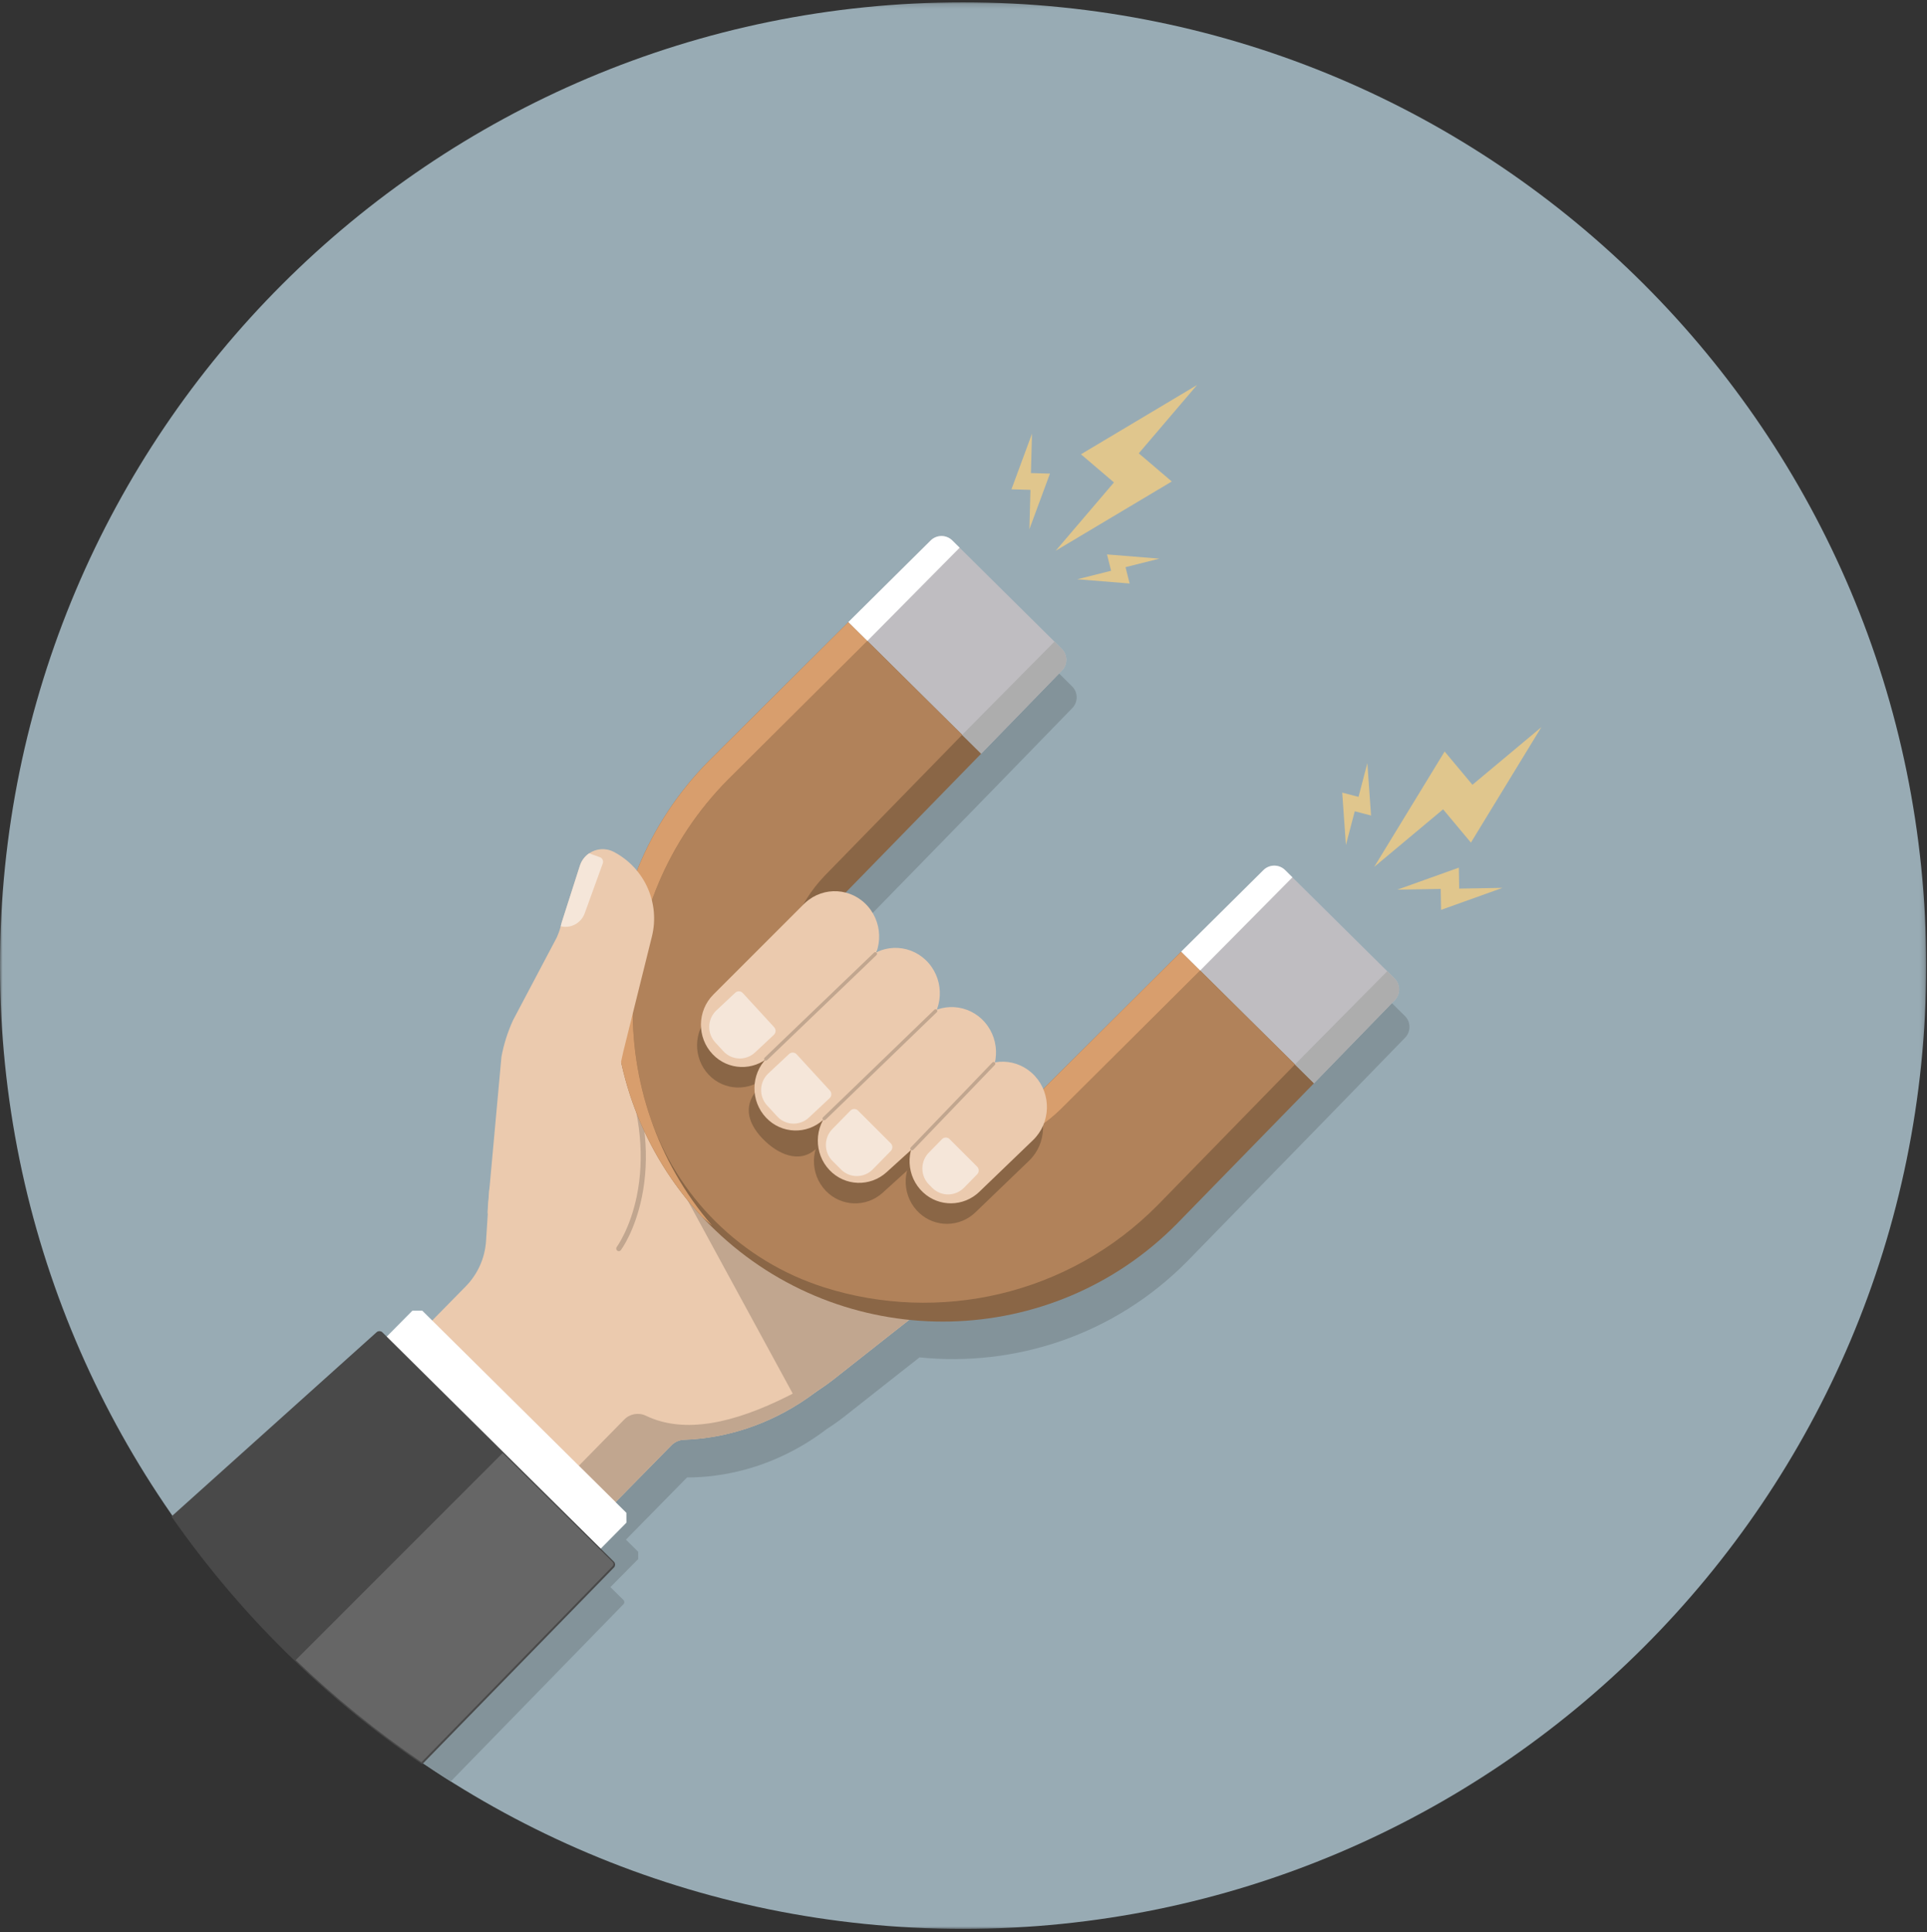 <?xml version="1.0" encoding="UTF-8"?>
<svg width="386px" height="387px" viewBox="0 0 386 387" version="1.1" xmlns="http://www.w3.org/2000/svg" xmlns:xlink="http://www.w3.org/1999/xlink">
    <rect x="0" y="0" width="386" height="387" fill="#333333" stroke="none"/>
    <!-- Generator: Sketch 47 (45396) - http://www.bohemiancoding.com/sketch -->
    <title>Capture Talent</title>
    <desc>Created with Sketch.</desc>
    <defs>
        <polygon id="path-1" points="192.92 0.161 385.839 0.161 385.839 386 192.92 386 4.65060241e-05 386 4.65060241e-05 0.161"></polygon>
    </defs>
    <g id="AgileOne-—-Master" stroke="none" stroke-width="1" fill="none" fill-rule="evenodd">
        <g id="AgileOne-Acceleration-xxx-—-1280" transform="translate(-148, -4581)">
            <g id="Module-07-—-Widen-the-Search" transform="translate(0, 4348)">
                <g id="Illustration-FPO" transform="translate(148, 233)">
                    <g id="Capture-Talent">
                        <g id="Group-3" transform="translate(0, 0.304)">
                            <mask id="mask-2" fill="white">
                                <use xlink:href="#path-1"></use>
                            </mask>
                            <g id="Clip-2"></g>
                            <path d="M385.839,193.08 C385.839,299.627 299.466,386 192.92,386 C86.373,386 4.65060241e-05,299.627 4.65060241e-05,193.08 C4.65060241e-05,86.534 86.373,0.161 192.92,0.161 C299.466,0.161 385.839,86.534 385.839,193.08" id="Fill-1" fill="#98ABB4" mask="url(#mask-2)"></path>
                        </g>
                        <path d="M279.954,202.025 L259.5,181.77 C258.296,180.579 256.36,180.58 255.159,181.77 L238.677,198.11 L211.046,225.604 C211.046,225.604 211.046,225.604 211.046,225.603 L171.467,186.276 C171.466,186.276 171.466,186.276 171.465,186.275 L198.621,158.445 L214.798,141.804 C215.976,140.591 215.959,138.654 214.755,137.463 L213.291,136.013 L194.301,117.208 L192.837,115.757 C191.635,114.568 189.697,114.568 188.495,115.758 L172.014,132.097 L144.089,159.883 C137.648,166.387 132.844,173.895 129.666,181.897 C128.412,180.373 126.846,179.077 125.011,178.12 C123.367,177.266 121.494,177.459 120.091,178.41 C119.241,178.987 118.571,179.842 118.228,180.911 L114.623,192.17 L114.392,193.023 L114.355,193.167 C114.168,193.883 113.912,194.583 113.605,195.26 L104.845,211.831 C103.772,214.174 102.99,216.636 102.518,219.167 L100.107,245.649 C100.104,245.66 100.1,245.672 100.097,245.683 L100.082,245.928 L99.863,248.33 L99.74,250.266 C99.75,250.383 99.765,250.499 99.782,250.616 L99.095,261.347 L88.65,271.977 L86.399,269.748 C85.827,269.751 85.505,269.753 84.933,269.756 L79.37,275.373 L78.504,274.514 C78.271,274.284 77.897,274.282 77.662,274.509 L39.986,310.995 C53.897,329.057 70.937,344.585 90.294,356.769 L124.886,321.283 C125.116,321.047 125.113,320.669 124.878,320.436 L122.275,317.858 L127.837,312.241 C127.834,311.668 127.832,311.347 127.83,310.774 L125.381,308.35 L137.624,295.891 C141.438,295.894 145.3,295.38 149.103,294.36 C149.237,294.324 149.372,294.288 149.506,294.25 C149.863,294.151 150.22,294.048 150.575,293.939 C150.812,293.867 151.049,293.795 151.285,293.719 C151.498,293.65 151.71,293.58 151.922,293.508 C152.221,293.407 152.52,293.303 152.818,293.195 C153.022,293.122 153.225,293.046 153.428,292.97 C153.744,292.851 154.058,292.729 154.372,292.603 C154.508,292.548 154.644,292.494 154.779,292.439 C155.192,292.268 155.603,292.091 156.012,291.908 C156.112,291.863 156.213,291.818 156.313,291.772 C157.225,291.357 158.129,290.91 159.023,290.432 C159.07,290.408 159.116,290.383 159.162,290.358 C159.63,290.106 160.095,289.846 160.556,289.577 C160.562,289.574 160.569,289.57 160.575,289.566 C161.339,289.121 162.094,288.653 162.841,288.16 C162.868,288.142 162.896,288.125 162.923,288.107 C163.018,288.044 163.112,287.979 163.207,287.915 C163.405,287.782 163.604,287.651 163.801,287.514 C164.121,287.295 164.435,287.068 164.748,286.836 C165.024,286.636 165.297,286.43 165.569,286.223 L165.57,286.223 C165.88,286.022 166.194,285.816 166.5,285.611 C166.715,285.466 166.929,285.316 167.143,285.166 C167.237,285.1 167.333,285.037 167.428,284.969 C167.668,284.801 167.911,284.626 168.148,284.45 C168.517,284.178 168.882,283.902 169.244,283.619 L169.576,283.354 L175.423,278.745 L179.657,275.408 L179.666,275.401 L179.676,275.393 L183.002,272.786 L183.318,272.538 L183.319,272.537 L184.198,271.843 C203.345,273.798 223.176,267.395 237.773,252.654 L265.284,224.457 L281.46,207.816 C282.639,206.603 282.62,204.665 281.418,203.475 L279.954,202.025 Z" id="Fill-4" fill="#83939A"></path>
                        <polygon id="Fill-6" fill="#E0C68D" points="308.747 145.637 294.488 157.554 294.947 157.171 289.376 150.505 275.269 173.617 289.069 162.084 294.641 168.75"></polygon>
                        <polygon id="Fill-8" fill="#E0C68D" points="300.976 177.812 292.001 177.967 292.29 177.962 292.217 173.766 279.904 178.176 288.59 178.026 288.662 182.222"></polygon>
                        <polygon id="Fill-10" fill="#E0C68D" points="269.602 169.235 271.431 162.249 271.372 162.474 274.638 163.329 273.896 152.833 272.126 159.594 268.86 158.739"></polygon>
                        <polygon id="Fill-12" fill="#E0C68D" points="239.783 77.108 227.721 91.245 228.109 90.79 234.719 96.429 211.464 110.3 223.138 96.618 216.529 90.979"></polygon>
                        <polygon id="Fill-14" fill="#E0C68D" points="206.721 86.856 206.498 95.007 206.505 94.744 210.316 94.849 206.197 105.993 206.413 98.105 202.602 98"></polygon>
                        <polygon id="Fill-16" fill="#E0C68D" points="215.789 116.011 222.793 114.253 222.568 114.31 221.746 111.035 232.234 111.884 225.455 113.585 226.277 116.86"></polygon>
                        <path d="M182.146,235.565 C182.057,234.932 181.958,234.302 181.84,233.673 C180.618,227.094 177.776,220.861 173.243,215.58 C169.729,211.488 165.519,208.333 160.891,206.128 C153.377,202.537 144.764,201.446 136.255,202.888 C133.289,203.388 130.336,204.188 127.455,205.295 C127.3,205.355 127.141,205.419 126.985,205.479 C125.521,206.061 124.071,206.72 122.652,207.461 C119.222,209.238 115.931,211.473 112.865,214.182 C105.475,220.714 100.375,229.533 98.023,238.167 L97.889,240.273 L97.361,248.53 C97.142,251.95 95.7,255.176 93.298,257.62 L65.787,285.619 L102.659,321.849 L134.479,289.465 C135.162,288.771 136.085,288.37 137.058,288.337 C145.508,288.051 154.13,285.277 161.746,279.984 C163.245,278.946 164.707,277.809 166.116,276.571 L166.434,276.288 C168.422,274.526 170.225,272.635 171.846,270.641 C172.977,269.257 174.022,267.821 174.978,266.349 C176.777,263.568 178.267,260.645 179.438,257.645 C182.223,250.476 183.156,242.849 182.146,235.565" id="Fill-18" fill="#EBCAAE"></path>
                        <path d="M151.276,274.384 L152.648,276.167 C154.028,277.969 155.909,279.127 157.883,279.576 C159.474,279.939 161.126,279.842 162.635,279.249 C162.923,279.074 163.208,278.895 163.492,278.708 L163.496,278.708 C163.806,278.506 164.12,278.301 164.426,278.095 C164.737,277.886 165.047,277.674 165.354,277.454 C165.594,277.285 165.837,277.11 166.074,276.935 C166.443,276.663 166.809,276.386 167.17,276.103 L167.502,275.838 L173.349,271.23 L177.583,267.893 L177.602,267.878 L180.946,265.252 L181.245,265.021 L183.146,263.522 L202.817,248.033 L202.884,247.981 L202.902,247.966 L191.519,232.25 L191.075,231.641 L185.487,236.042 L182.645,238.278 L177.126,242.626 L177.115,242.638 C177.082,242.671 177.071,242.686 177.071,242.686 L169.699,248.499 L169.131,248.943 L166.037,251.37 L160.932,255.382 L152.76,261.833 L152.383,262.131 C148.762,264.977 148.281,270.467 151.276,274.384" id="Fill-20" fill="#EBCAAE"></path>
                        <path d="M187.478,230.857 L174.166,242.605 L174.156,242.618 L166.535,249.336 L158.711,256.249 C156.73,258 153.635,257.675 151.773,255.517 L145.363,248.044 C143.524,245.884 143.631,242.716 145.612,240.965 L153.436,234.051 L153.826,233.709 L160.374,227.928 C160.374,227.928 160.418,227.9 160.494,227.834 L174.779,215.218 L175.22,215.774 L186.999,230.27 L187.478,230.857 Z" id="Fill-22" fill="#FFB07E"></path>
                        <path d="M115.949,293.548 L125.044,284.293 C126.175,283.142 127.914,282.83 129.37,283.529 C137.199,287.294 147.176,284.948 157.882,279.576 C158.186,279.424 158.492,279.262 158.797,279.105 L132.131,230.118 L177.187,262.573 L180.708,262.952 C181.594,262.304 182.459,263.795 183.341,263.136 C190.079,258.108 196.679,252.836 202.817,248.033 L183.146,263.522 L181.245,265.021 L180.928,265.271 L177.602,267.878 L177.583,267.892 L173.349,271.23 L167.503,275.838 L167.17,276.103 C166.808,276.386 166.443,276.663 166.074,276.935 C165.837,277.11 165.594,277.285 165.354,277.454 C165.047,277.674 164.737,277.886 164.427,278.095 C164.12,278.301 163.806,278.506 163.496,278.708 L163.492,278.708 C162.909,279.151 162.326,279.588 161.728,279.999 C161.137,280.409 160.539,280.799 159.937,281.179 L159.928,281.185 L159.928,281.185 C152.764,285.705 144.823,288.089 137.028,288.351 C136.059,288.384 135.14,288.787 134.46,289.478 L123.305,300.832 L115.949,293.548 Z" id="Fill-24" fill="#C1A68F"></path>
                        <path d="M161.265,200.946 C161.112,201.081 160.969,201.203 160.826,201.324 C158.327,203.482 155.937,205.426 153.916,207.131 C151.895,208.835 150.161,210.189 148.95,211.168 C148.044,211.879 147.427,212.37 147.184,212.561 C147.118,212.615 147.073,212.644 147.062,212.657 C147.083,212.631 147.129,212.602 147.171,212.55 C147.399,212.325 147.949,211.756 148.76,210.923 C149.869,209.858 151.426,208.27 153.342,206.456 C155.27,204.652 157.496,202.485 159.929,200.249 C160.083,200.114 160.212,199.982 160.366,199.847 L160.822,200.402 L161.265,200.946 Z" id="Fill-28" fill="#CB7366"></path>
                        <path d="M173.667,216.346 L174.112,216.914 C173.652,217.318 173.179,217.711 172.73,218.101 C170.264,220.244 167.896,222.162 165.909,223.852 C163.91,225.53 162.187,226.87 161.009,227.835 C160.103,228.546 159.483,229.012 159.23,229.217 C159.153,229.284 159.109,229.312 159.109,229.312 C159.109,229.312 159.725,228.69 160.809,227.603 C161.894,226.54 163.417,224.967 165.335,223.177 C167.24,221.375 169.434,219.247 171.835,217.05 C172.282,216.636 172.74,216.208 173.21,215.791 L173.667,216.346 Z" id="Fill-30" fill="#CB7366"></path>
                        <path d="M187.957,231.445 C187.418,231.943 186.866,232.431 186.314,232.918 C183.392,235.499 180.378,237.983 178.062,239.778 C176.903,240.664 175.891,241.372 175.212,241.883 C174.52,242.384 174.113,242.669 174.113,242.669 C174.113,242.669 174.123,242.656 174.156,242.618 L174.166,242.605 C174.282,242.465 174.568,242.144 175.014,241.655 C175.612,241.034 176.441,240.134 177.468,239.096 C179.534,237.007 182.388,234.327 185.31,231.746 C185.872,231.246 186.447,230.757 186.999,230.27 L187.478,230.857 L187.957,231.445 Z" id="Fill-32" fill="#CB7366"></path>
                        <path d="M123.951,250.574 C123.844,250.574 123.735,250.541 123.642,250.471 C123.413,250.301 123.365,249.976 123.536,249.746 C123.562,249.71 126.211,246.088 127.558,239.531 C128.334,235.747 128.534,231.728 128.15,227.586 C127.952,225.394 127.582,223.134 127.051,220.869 C126.985,220.591 127.158,220.311 127.437,220.246 C127.717,220.181 127.995,220.354 128.06,220.633 C128.602,222.944 128.98,225.252 129.182,227.492 C129.575,231.734 129.37,235.855 128.574,239.74 C127.177,246.541 124.482,250.213 124.367,250.366 C124.265,250.502 124.11,250.574 123.951,250.574" id="Fill-34" fill="#C1A68F"></path>
                        <path d="M82.607,262.494 L77.297,267.857 L120.171,310.313 L125.481,304.951 C125.478,304.18 125.476,303.748 125.471,302.977 L84.58,262.485 C83.81,262.489 83.377,262.491 82.607,262.494" id="Fill-36" fill="#FFFFFF"></path>
                        <path d="M105.707,317.34 C107.38,318.996 110.077,318.982 111.734,317.31 C113.39,315.638 113.377,312.94 111.704,311.284 C110.032,309.628 107.334,309.641 105.678,311.314 C104.021,312.986 104.035,315.684 105.707,317.34" id="Fill-38" fill="#E0C68D"></path>
                        <path d="M95.901,327.242 C97.573,328.899 100.271,328.885 101.927,327.213 C103.583,325.541 103.57,322.843 101.898,321.186 C100.226,319.53 97.528,319.544 95.872,321.216 C94.216,322.889 94.229,325.586 95.901,327.242" id="Fill-40" fill="#E0C68D"></path>
                        <path d="M142.014,152.368 C117.029,177.599 116.609,217.929 140.605,243.672 C140.607,243.674 140.607,243.674 140.609,243.675 C141.215,244.324 141.835,244.965 142.471,245.595 C143.109,246.227 143.757,246.842 144.413,247.443 C170.39,271.186 210.713,270.371 235.699,245.138 L263.21,216.942 L236.603,190.594 L208.511,218.548 L208.506,218.542 C198.284,228.487 182.299,229.045 171.432,220.158 C170.745,219.599 170.079,218.999 169.437,218.364 C168.795,217.729 168.192,217.07 167.627,216.391 C167.625,216.389 167.625,216.389 167.623,216.387 C158.631,205.607 159.031,189.618 168.876,179.299 L168.871,179.293 L196.547,150.929 L169.94,124.582 L142.014,152.368 Z" id="Fill-42" fill="#8A6646"></path>
                        <path d="M169.94,124.582 L196.547,150.929 L212.724,134.288 C213.902,133.076 213.885,131.139 212.681,129.947 L190.763,108.242 C189.561,107.052 187.623,107.052 186.421,108.243 L169.94,124.582 Z" id="Fill-44" fill="#BFBDC1"></path>
                        <path d="M236.603,190.594 L263.21,216.942 L279.387,200.301 C280.565,199.088 280.546,197.149 279.344,195.96 L257.426,174.255 C256.222,173.063 254.285,173.065 253.084,174.255 L236.603,190.594 Z" id="Fill-46" fill="#BFBDC1"></path>
                        <path d="M145.823,156.139 C127.827,174.311 122.574,200.315 130.01,223.06 C135.419,239.607 148.532,252.591 165.132,257.837 C187.948,265.047 213.897,259.538 231.891,241.367 L259.402,213.17 L240.411,194.366 L212.319,222.319 L212.314,222.313 C202.092,232.258 186.108,232.816 175.24,223.929 C174.553,223.37 173.887,222.77 173.246,222.135 C172.604,221.5 172,220.841 171.436,220.162 L171.432,220.158 C170.745,219.599 170.079,219 169.437,218.364 C169.117,218.047 168.807,217.725 168.504,217.395 C168.397,217.277 168.292,217.163 168.189,217.042 C167.995,216.827 167.807,216.61 167.623,216.387 C166.937,215.827 166.271,215.228 165.629,214.593 C154.807,203.877 154.601,186.498 165.068,175.528 L165.062,175.522 L192.739,147.158 L173.748,128.353 L145.823,156.139 Z" id="Fill-48" fill="#B1825A"></path>
                        <path d="M212.314,222.313 C202.092,232.258 186.107,232.816 175.24,223.929 C174.553,223.37 173.887,222.77 173.246,222.135 C172.604,221.5 172,220.841 171.436,220.162 C182.303,229.045 198.286,228.485 208.506,218.542 L208.511,218.547 L236.603,190.594 L240.411,194.366 L212.32,222.319 L212.314,222.313 Z" id="Fill-50" fill="#D89E6D"></path>
                        <path d="M169.94,124.582 L173.749,128.353 L145.823,156.138 C121.474,180.727 120.454,219.652 142.626,245.443 C141.945,244.87 141.271,244.282 140.609,243.675 C140.607,243.674 140.607,243.674 140.605,243.672 C116.608,217.929 117.029,177.6 142.015,152.368 L169.94,124.582 Z" id="Fill-52" fill="#D89E6D"></path>
                        <path d="M169.94,124.582 L173.749,128.353 L192.227,109.692 L190.763,108.242 C189.561,107.052 187.623,107.052 186.421,108.243 L169.94,124.582 Z" id="Fill-54" fill="#FFFFFF"></path>
                        <path d="M196.547,150.929 L192.739,147.158 L211.217,128.497 L212.682,129.947 C213.883,131.137 213.902,133.075 212.724,134.288 L196.547,150.929 Z" id="Fill-56" fill="#ADADAD"></path>
                        <path d="M236.603,190.594 L240.411,194.365 L258.89,175.704 L257.426,174.255 C256.224,173.065 254.285,173.065 253.084,174.255 L236.603,190.594 Z" id="Fill-58" fill="#FFFFFF"></path>
                        <path d="M263.21,216.942 L259.402,213.171 L277.88,194.509 L279.344,195.96 C280.546,197.149 280.565,199.088 279.387,200.301 L263.21,216.942 Z" id="Fill-60" fill="#ADADAD"></path>
                        <path d="M97.666,242.751 C98.043,246.863 102.401,250.67 106.494,251.931 C111.229,253.394 115.961,250.688 117.065,245.891 L124.862,210.577 L130.581,187.576 C132.259,180.832 129.099,173.819 122.938,170.605 C121.294,169.75 119.42,169.943 118.017,170.894 C117.168,171.471 116.497,172.327 116.154,173.395 L112.549,184.654 L112.318,185.508 L112.281,185.651 C112.094,186.367 111.838,187.068 111.531,187.744 L102.771,204.315 C101.698,206.659 100.916,209.12 100.444,211.651 L97.789,240.814 L97.666,242.751 Z" id="Fill-62" fill="#EBCAAE"></path>
                        <path d="M160.232,185.185 L142.119,203.294 C138.852,206.561 138.792,211.919 141.985,215.262 C145.079,218.501 150.109,218.646 153.389,215.68 L172.338,198.488 C176.008,195.157 176.345,189.412 173.089,185.656 C169.833,181.9 164.217,181.555 160.547,184.885 C160.447,184.976 160.327,185.091 160.232,185.185" id="Fill-64" fill="#8A6646"></path>
                        <path d="M183.644,208.389 L165.53,226.498 C162.263,229.765 162.203,235.123 165.397,238.466 C168.491,241.706 173.521,241.85 176.801,238.884 L195.749,221.692 C199.42,218.362 199.756,212.617 196.501,208.861 C193.245,205.104 187.629,204.759 183.958,208.089 C183.859,208.18 183.739,208.295 183.644,208.389" id="Fill-66" fill="#8A6646"></path>
                        <path d="M193.438,219.746 L183.545,230.983 C180.486,234.458 180.761,239.812 184.157,242.942 C187.374,245.906 192.262,245.789 195.366,242.82 L206.134,232.459 C209.71,229.018 209.882,223.262 206.518,219.603 C203.155,215.944 197.529,215.766 193.953,219.207 C193.777,219.376 193.597,219.566 193.438,219.746" id="Fill-68" fill="#8A6646"></path>
                        <path d="M171.71,198.253 L152.155,217.732 C148.883,220.992 149.505,224.622 152.692,227.971 C155.788,231.224 160.14,233.1 163.426,230.119 L183.815,211.557 C187.48,208.22 187.806,202.475 184.545,198.724 C181.282,194.974 175.667,194.638 172.001,197.975 C171.91,198.058 171.797,198.167 171.71,198.253" id="Fill-70" fill="#8A6646"></path>
                        <path d="M161.01,181.071 L142.897,199.181 C139.63,202.447 139.57,207.805 142.763,211.148 C145.857,214.388 150.887,214.533 154.167,211.567 L173.116,194.374 C176.786,191.044 177.123,185.299 173.867,181.543 C170.611,177.787 164.995,177.441 161.325,180.772 C161.225,180.862 161.105,180.977 161.01,181.071" id="Fill-72" fill="#EBCAAE"></path>
                        <path d="M184.422,204.276 L166.308,222.385 C163.041,225.651 162.981,231.009 166.175,234.353 C169.269,237.593 174.298,237.737 177.579,234.771 L196.527,217.579 C200.198,214.249 200.534,208.504 197.279,204.747 C194.023,200.991 188.407,200.646 184.736,203.976 C184.637,204.067 184.517,204.182 184.422,204.276" id="Fill-74" fill="#EBCAAE"></path>
                        <path d="M194.216,215.632 L184.323,226.87 C181.264,230.345 181.538,235.698 184.935,238.829 C188.152,241.793 193.04,241.676 196.144,238.707 L206.913,228.346 C210.488,224.905 210.66,219.149 207.297,215.49 C203.933,211.83 198.307,211.653 194.731,215.094 C194.555,215.263 194.375,215.452 194.216,215.632" id="Fill-76" fill="#EBCAAE"></path>
                        <path d="M173.179,192.411 L153.625,211.891 C150.352,215.151 150.283,220.509 153.47,223.858 C156.566,227.11 161.61,227.258 164.895,224.277 L185.284,205.715 C188.949,202.379 189.275,196.633 186.013,192.883 C182.752,189.132 177.136,188.797 173.471,192.133 C173.38,192.217 173.266,192.325 173.179,192.411" id="Fill-78" fill="#EBCAAE"></path>
                        <path d="M182.695,230.38 C182.608,230.38 182.522,230.348 182.455,230.283 C182.317,230.151 182.313,229.933 182.445,229.795 L198.78,212.791 C198.913,212.652 199.131,212.649 199.269,212.781 C199.406,212.913 199.411,213.132 199.279,213.27 L182.944,230.274 C182.876,230.345 182.785,230.38 182.695,230.38" id="Fill-80" fill="#C1A68F"></path>
                        <path d="M165.1,224.366 C165.01,224.366 164.919,224.33 164.851,224.26 C164.719,224.123 164.723,223.904 164.86,223.772 L187.165,202.224 C187.303,202.092 187.522,202.095 187.654,202.232 C187.787,202.369 187.783,202.588 187.646,202.721 L165.34,224.268 C165.273,224.333 165.187,224.366 165.1,224.366" id="Fill-82" fill="#C1A68F"></path>
                        <path d="M153.408,212.418 C153.317,212.418 153.226,212.383 153.158,212.312 C153.026,212.174 153.03,211.956 153.168,211.823 L175.092,190.779 C175.23,190.647 175.449,190.651 175.581,190.789 C175.713,190.927 175.708,191.145 175.57,191.278 L153.647,212.322 C153.58,212.386 153.494,212.418 153.408,212.418" id="Fill-84" fill="#C1A68F"></path>
                        <path d="M153.662,221.392 L155.673,223.582 C157.361,225.42 160.205,225.529 162.025,223.826 L166.184,219.934 C166.617,219.529 166.642,218.846 166.241,218.409 L159.571,211.145 C159.17,210.709 158.493,210.683 158.06,211.088 L153.902,214.979 C152.082,216.683 151.974,219.555 153.662,221.392" id="Fill-86" fill="#F5E6D9"></path>
                        <path d="M143.268,208.76 L144.894,210.531 C146.582,212.369 149.426,212.478 151.247,210.774 L155.015,207.247 C155.447,206.842 155.473,206.16 155.072,205.722 L148.787,198.878 C148.386,198.441 147.709,198.415 147.276,198.82 L143.508,202.347 C141.687,204.051 141.58,206.922 143.268,208.76" id="Fill-88" fill="#F5E6D9"></path>
                        <path d="M112.318,185.508 C114.318,185.992 116.402,184.901 117.118,182.924 L120.743,172.919 C120.928,172.414 120.667,171.856 120.162,171.672 L118.017,170.895 C117.168,171.471 116.497,172.327 116.155,173.395 L112.549,184.654 L112.318,185.508 Z" id="Fill-90" fill="#F5E6D9"></path>
                        <path d="M166.77,232.523 L168.47,234.223 C170.234,235.986 173.08,235.972 174.827,234.192 L178.443,230.505 C178.858,230.082 178.855,229.399 178.435,228.979 L171.866,222.412 C171.446,221.993 170.77,221.996 170.354,222.42 L166.738,226.106 C164.992,227.886 165.006,230.759 166.77,232.523" id="Fill-92" fill="#F5E6D9"></path>
                        <path d="M186.093,237.249 L186.744,237.9 C188.508,239.664 191.354,239.65 193.101,237.869 L195.74,235.178 C196.156,234.754 196.153,234.071 195.733,233.652 L190.212,228.133 C189.793,227.713 189.116,227.717 188.701,228.14 L186.061,230.831 C184.314,232.612 184.329,235.485 186.093,237.249" id="Fill-94" fill="#F5E6D9"></path>
                        <path d="M178.984,119.999 C178.809,119.999 178.633,119.933 178.498,119.799 C178.227,119.53 178.225,119.093 178.493,118.822 L187.159,110.071 C187.427,109.799 187.865,109.798 188.136,110.066 C188.408,110.335 188.41,110.772 188.141,111.044 L179.476,119.794 C179.341,119.931 179.163,119.999 178.984,119.999" id="Fill-96" fill="#FFFFFF"></path>
                        <path d="M175.205,123.816 C175.029,123.816 174.854,123.749 174.719,123.616 C174.448,123.348 174.445,122.909 174.714,122.638 L176.189,121.149 C176.457,120.877 176.895,120.876 177.166,121.144 C177.438,121.412 177.44,121.85 177.171,122.121 L175.696,123.611 C175.561,123.748 175.383,123.816 175.205,123.816" id="Fill-98" fill="#FFFFFF"></path>
                        <path d="M242.042,189.54 C241.867,189.54 241.691,189.474 241.556,189.34 C241.285,189.072 241.283,188.634 241.551,188.362 L248.281,181.567 C248.549,181.295 248.987,181.293 249.258,181.562 C249.529,181.831 249.532,182.268 249.263,182.54 L242.534,189.336 C242.399,189.472 242.221,189.54 242.042,189.54" id="Fill-100" fill="#FFFFFF"></path>
                        <path d="M251.476,180.014 C251.3,180.014 251.124,179.947 250.989,179.813 C250.718,179.545 250.716,179.107 250.985,178.836 L252.736,177.067 C253.004,176.796 253.442,176.794 253.714,177.063 C253.985,177.331 253.987,177.769 253.718,178.04 L251.967,179.809 C251.832,179.946 251.654,180.014 251.476,180.014" id="Fill-102" fill="#FFFFFF"></path>
                        <path d="M76.429,266.998 C76.197,266.768 75.823,266.766 75.588,266.993 L34.667,303.746 C48.152,323.047 65.078,339.765 84.555,353.013 L122.812,313.768 C123.042,313.531 123.039,313.153 122.804,312.921 L76.429,266.998 Z" id="Fill-104" fill="#494949"></path>
                        <path d="M76.429,266.998 C76.197,266.768 75.823,266.766 75.588,266.993 L34.667,303.746 C48.152,323.047 65.078,339.765 84.555,353.013 L122.812,313.768 C123.042,313.531 123.039,313.153 122.804,312.921 L76.429,266.998 Z" id="Stroke-106" stroke="#494949" stroke-width="0.476"></path>
                        <path d="M100.682,291.015 L59.23,332.467 C67.03,339.967 75.461,346.817 84.433,352.93 L122.708,313.666 C122.939,313.429 122.936,313.051 122.701,312.818 L100.682,291.015 Z" id="Fill-108" fill="#666666"></path>
                    </g>
                </g>
            </g>
        </g>
    </g>
</svg>